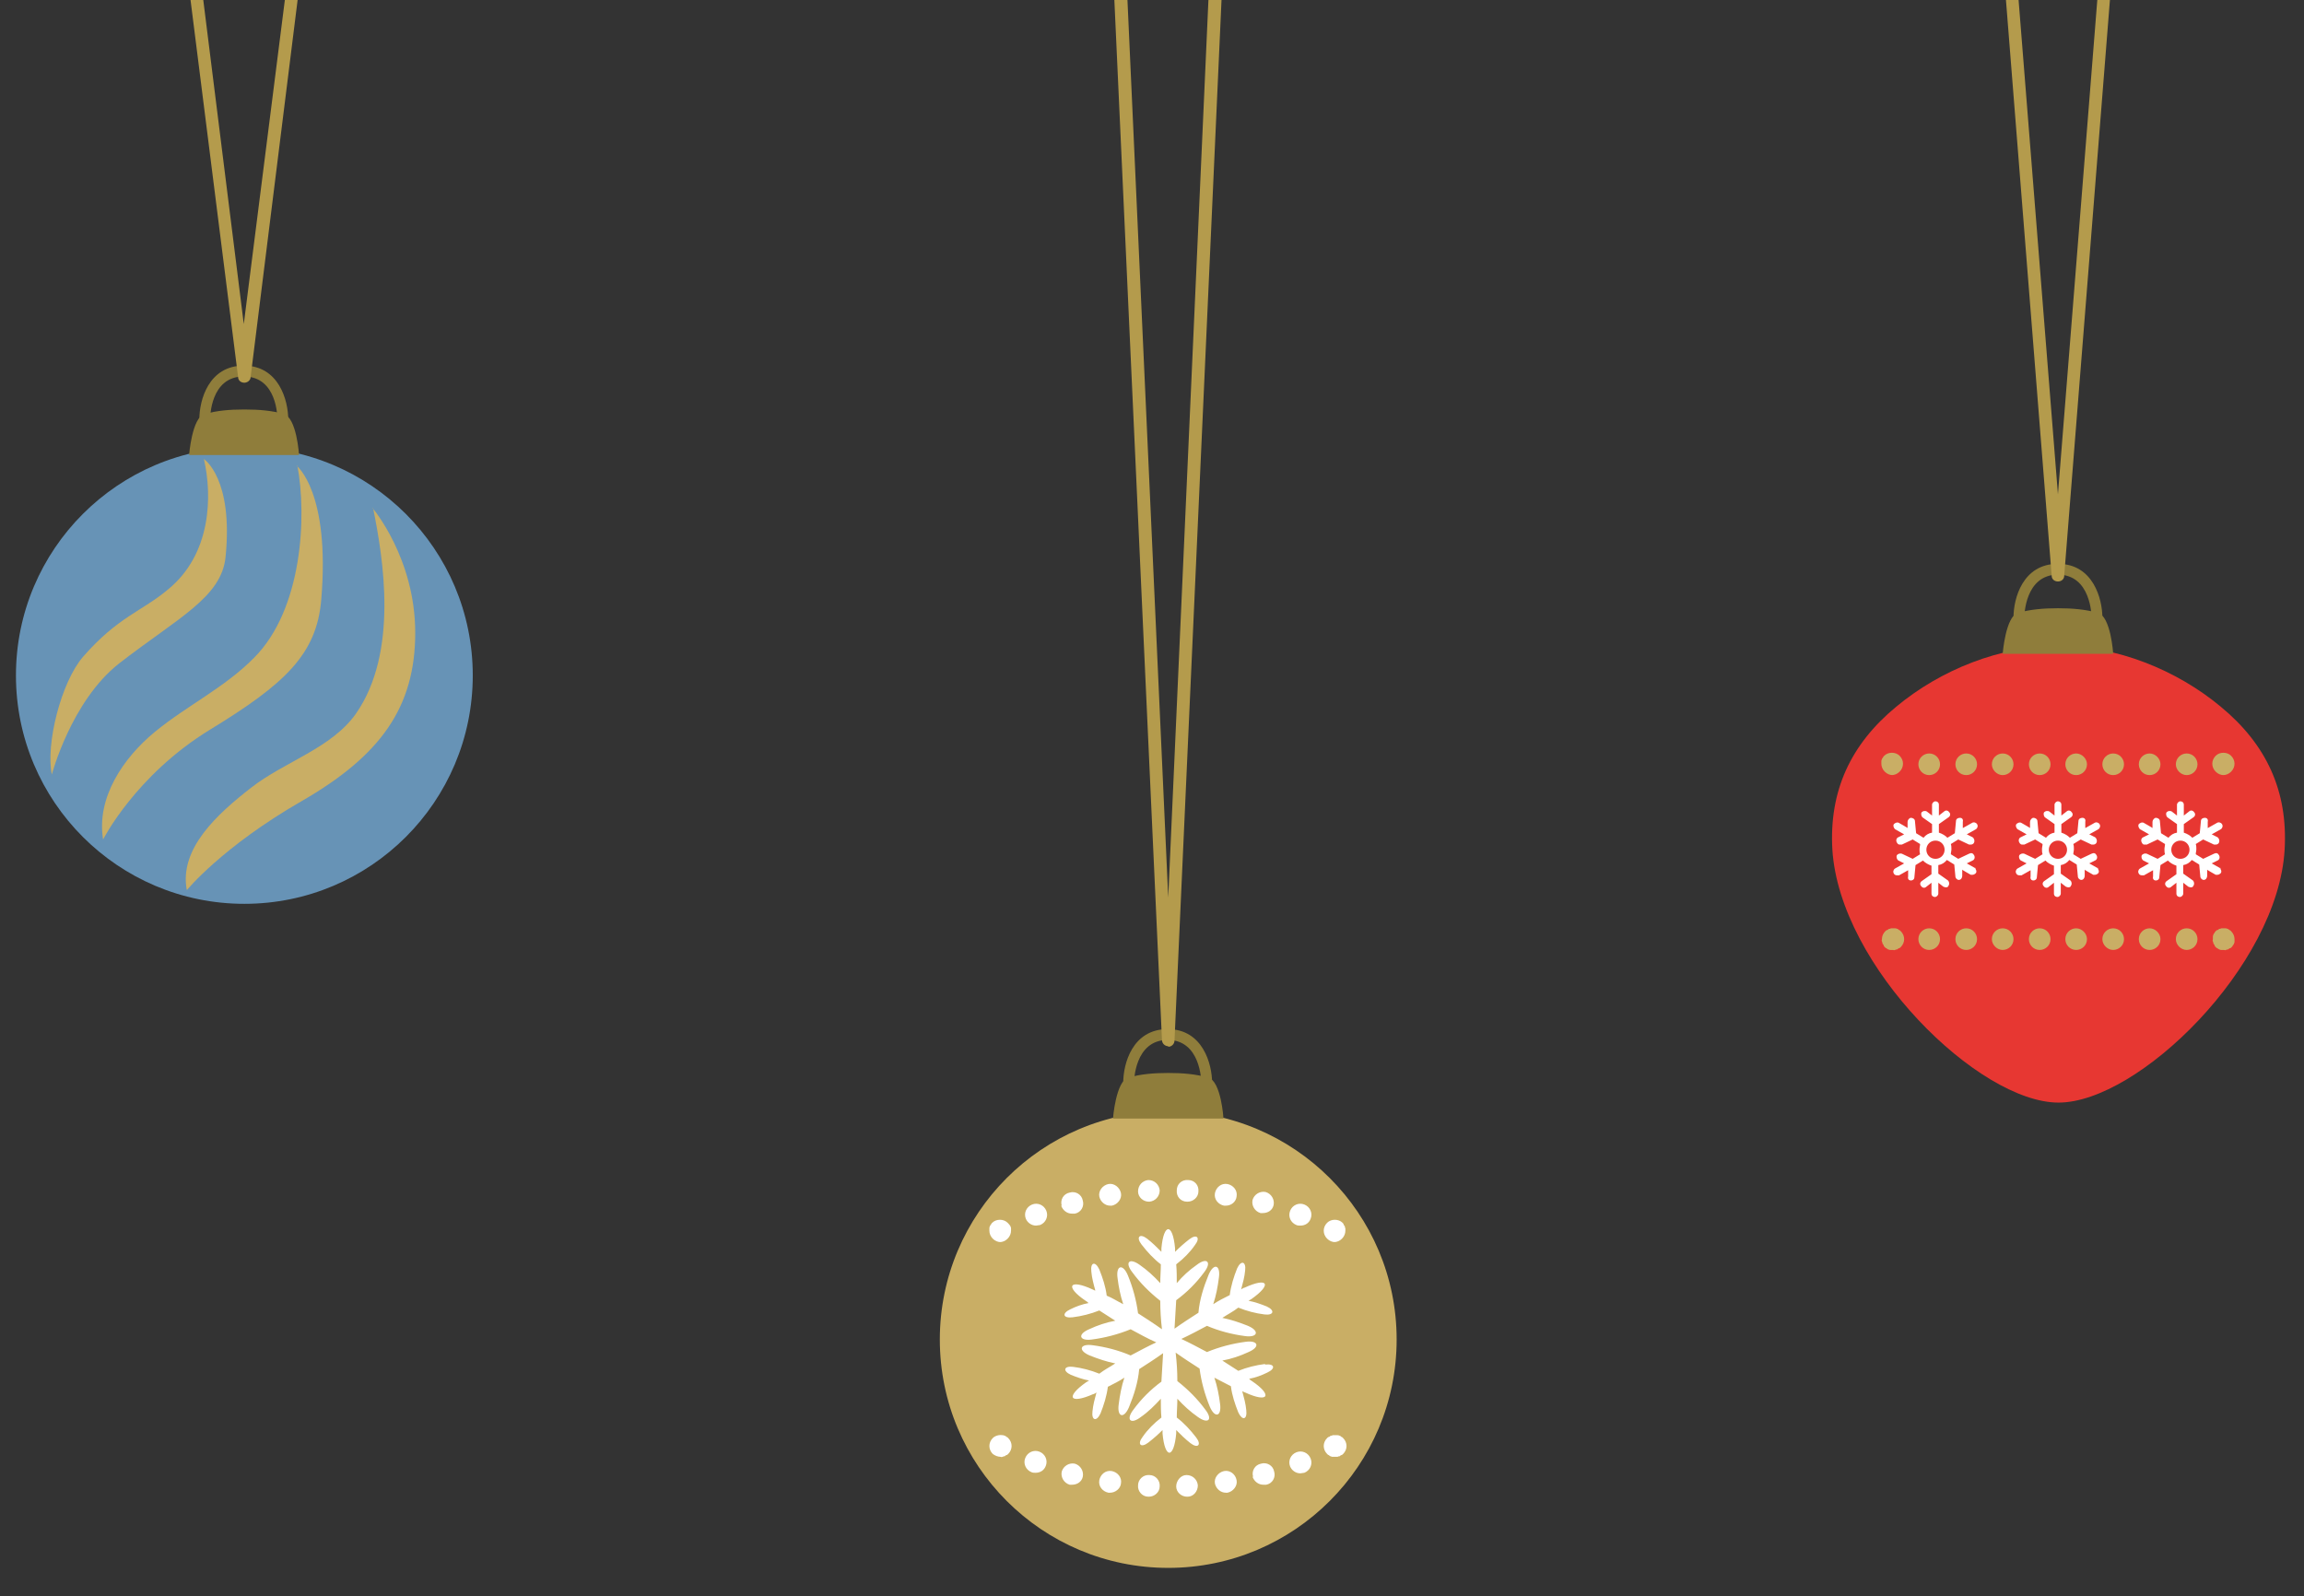<?xml version="1.0" encoding="UTF-8"?>
<svg id="_レイヤー_2" xmlns="http://www.w3.org/2000/svg" xmlns:xlink="http://www.w3.org/1999/xlink" version="1.1" viewBox="0 0 404.5 280.3">
  <rect x="0" y="0" width="404.5" height="280.3" fill="#333333" stroke="none"/>
  <!-- Generator: Adobe Illustrator 29.8.2, SVG Export Plug-In . SVG Version: 2.1.1 Build 3)  -->
  <defs>
    <style>
      .st0 {
        fill: none;
      }

      .st1 {
        fill: #c9ae65;
      }

      .st2 {
        fill: #6793b6;
      }

      .st3 {
        fill: #fff;
      }

      .st4 {
        fill: #8f7d3b;
      }

      .st5 {
        fill: #b49b4c;
      }

      .st6 {
        fill: #e73732;
      }

      .st7 {
        clip-path: url(#clippath);
      }
    </style>
    <clipPath id="clippath">
      <rect class="st0" x="-35" y="-.4" width="451.5" height="285.7"/>
    </clipPath>
  </defs>
  <g id="_メッシュワイやー">
    <g class="st7">
      <g>
        <circle class="st1" cx="205.1" cy="235.2" r="40.1"/>
        <path class="st4" d="M212.1,189.2c-2.2-.6-4.4-.8-7-.8s-4.8.2-7,.8-2.7,7.2-2.7,7.2h19.4s-.4-6.6-2.7-7.2h0Z"/>
        <path class="st4" d="M211,190.1h.9-.9ZM199.1,190.1h-1.9c0-3.3,1.6-9.4,7.8-9.4s7.8,6.2,7.8,9.4h-1.9c0-.3-.1-7.5-5.9-7.5s-5.9,7.2-5.9,7.5h0Z"/>
        <path class="st3" d="M175.7,218.1c-.5,0-1-.2-1.4-.6-.4-.4-.6-.9-.6-1.4s0-.2,0-.4,0-.2.1-.4c0-.1.1-.2.2-.3,0-.1.1-.2.2-.3.7-.7,2-.7,2.7,0s.6.9.6,1.4-.2,1-.6,1.4-.9.6-1.4.6h.2Z"/>
        <path class="st3" d="M180.1,214c-.4-1,.1-2.1,1.1-2.5h0c1-.4,2.1.1,2.5,1.1h0c.4,1-.1,2.1-1.1,2.5h0c-.2,0-.5.1-.7.1h0c-.8,0-1.5-.5-1.8-1.2h0ZM186.4,211.7c-.3-1,.3-2.1,1.4-2.3h0c1-.3,2.1.3,2.3,1.4h0c.3,1-.3,2.1-1.4,2.3h-.5c-.9,0-1.6-.6-1.9-1.4h0Z"/>
        <path class="st3" d="M227.6,215.1c-1-.4-1.5-1.5-1.1-2.5h0c.4-1,1.5-1.5,2.5-1.1h0c1,.4,1.5,1.5,1.1,2.5h0c-.3.8-1,1.2-1.8,1.2h0c-.2,0-.5,0-.7-.1h0ZM221.3,213c-1-.3-1.6-1.3-1.4-2.3h0c.3-1,1.3-1.6,2.3-1.4h0c1,.3,1.6,1.3,1.4,2.3h0c-.2.9-1,1.4-1.9,1.4h-.5.1ZM193,210.1c-.2-1,.6-2,1.6-2.2h0c1-.2,2,.6,2.2,1.6h0c.2,1-.6,2-1.6,2.2h-.3c-.9,0-1.7-.7-1.9-1.6h0ZM214.9,211.7c-1-.2-1.8-1.1-1.6-2.2h0c.2-1,1.1-1.8,2.2-1.6h0c1,.2,1.8,1.1,1.6,2.2h0c-.1.9-.9,1.6-1.9,1.6h-.3ZM208.4,211c-1.1,0-1.9-.9-1.8-2h0c0-1.1.9-1.9,2-1.8h0c1.1,0,1.9.9,1.8,2h0c0,1-.9,1.8-1.9,1.8h-.1ZM199.8,209.2c0-1.1.8-1.9,1.8-2h0c1.1,0,1.9.8,2,1.8h0c0,1.1-.8,1.9-1.8,2h-.1c-1,0-1.9-.8-1.9-1.8h0Z"/>
        <path class="st3" d="M234.4,218.1c-.5,0-1-.2-1.4-.6-.4-.4-.6-.9-.6-1.4s.2-1,.6-1.4c.7-.7,2-.7,2.7,0,0,0,.2.2.2.3s.1.2.2.3c0,.1,0,.2.1.4v.4c0,.5-.2,1-.6,1.4s-.9.6-1.4.6h.2Z"/>
        <path class="st3" d="M234.4,255.8h-.4c-.1,0-.2,0-.4-.1-.1,0-.2-.1-.3-.2-.1,0-.2-.1-.3-.2-.4-.4-.6-.9-.6-1.4s.2-1,.6-1.4c0,0,.2-.2.3-.2s.2-.1.3-.2c.1,0,.2,0,.4-.1h.8c.1,0,.2,0,.4.1.1,0,.2.1.3.2.1,0,.2.1.3.2.4.4.6.9.6,1.4s-.2,1-.6,1.4c0,0-.2.2-.3.2s-.2.1-.3.2c-.1,0-.2,0-.4.1h-.4Z"/>
        <path class="st3" d="M220,259.3c-.3-1,.3-2.1,1.4-2.3h0c1-.3,2.1.3,2.3,1.4h0c.3,1-.3,2.1-1.4,2.3h-.5c-.9,0-1.6-.6-1.9-1.4h.1ZM226.5,257.5c-.4-1,.1-2.1,1.1-2.5h0c1-.4,2.1.1,2.5,1.1h0c.4,1-.1,2.1-1.1,2.5h0c-.2,0-.5.1-.7.1h0c-.8,0-1.5-.5-1.8-1.2h0Z"/>
        <path class="st3" d="M201.6,262.8h0c-1.1,0-1.9-1-1.8-2h0c0-1,.9-1.9,2-1.8h0c1.1,0,1.9,1,1.8,2h0c0,1-.9,1.8-1.9,1.8h-.1ZM206.5,261c0-1,.8-2,1.8-2h0c1.1,0,1.9.8,2,1.8h0c0,1.1-.8,2-1.8,2h-.1c-1,0-1.9-.8-1.9-1.8h0ZM213.3,260.5c-.2-1,.6-2,1.6-2.2h0c1-.2,2,.5,2.2,1.6h0c.2,1-.6,2-1.6,2.2h-.3c-.9,0-1.7-.7-1.9-1.6h0ZM194.6,262.1c-1-.2-1.8-1.1-1.6-2.2h0c.2-1,1.1-1.8,2.2-1.6h0c1,.2,1.8,1.1,1.6,2.2h0c-.1.9-1,1.6-1.9,1.6h-.3ZM187.8,260.7h0c-1-.3-1.6-1.3-1.4-2.3h0c.3-1,1.3-1.6,2.3-1.4h0c1,.3,1.6,1.3,1.4,2.3h0c-.2.9-1,1.4-1.9,1.4h-.5,0ZM181.1,258.5c-1-.4-1.5-1.5-1.1-2.5h0c.4-1,1.5-1.5,2.5-1.1h0c1,.4,1.5,1.5,1.1,2.5h0c-.3.8-1,1.2-1.8,1.2h0c-.2,0-.5,0-.7-.1h0Z"/>
        <path class="st3" d="M175.7,255.8c-.5,0-1-.2-1.4-.5-.4-.4-.6-.9-.6-1.4s.2-1,.6-1.4c.4-.4,1.1-.6,1.7-.5.1,0,.2,0,.4.1.1,0,.2.1.3.2.1,0,.2.1.3.2.4.4.6.9.6,1.4s-.2,1-.6,1.4c0,0-.2.2-.3.2s-.2.1-.3.2c-.1,0-.2,0-.4.1s-.2,0-.4,0h0Z"/>
        <path class="st3" d="M222.1,239.5c-1.6.2-3.2.6-4.7,1.2-.9-.6-1.9-1.2-2.8-1.8,1.6-.3,3.1-.8,4.6-1.5,2.1-.9,1.7-2.1-.5-1.8-2.3.3-4.6.9-6.8,1.8-1.5-.8-3-1.6-4.5-2.3,1.5-.7,3-1.5,4.5-2.3,2.1.9,4.4,1.5,6.7,1.8,2.2.3,2.6-.9.5-1.8-1.5-.6-3-1.1-4.5-1.4.9-.6,1.9-1.1,2.8-1.8,1.5.6,3,1,4.6,1.2,1.6.2,1.9-.7.4-1.4-1-.4-2.1-.8-3.2-1,.2-.1.3-.2.5-.3,3.7-2.6,2.9-3.9-1.2-2-.2,0-.4.2-.6.3.3-1.1.6-2.2.7-3.3.2-1.6-.7-1.9-1.4-.4-.6,1.5-1.1,3.1-1.3,4.7-1,.5-2,1-2.9,1.6.5-1.5.8-3.1,1-4.7.3-2.2-.9-2.6-1.8-.5-.9,2.2-1.6,4.4-1.8,6.7-1.4.9-2.8,1.8-4.2,2.8.1-1.7.2-3.4.3-5,1.9-1.4,3.5-3,4.9-4.9,1.4-1.8.5-2.7-1.3-1.3-1.3.9-2.5,2-3.5,3.2,0-1.1,0-2.2-.1-3.3,1.3-1,2.4-2.1,3.3-3.4,1-1.3.3-2-1-1-.9.7-1.7,1.4-2.5,2.2v-.6c-.4-4.5-2-4.5-2.4,0v.6c-.8-.8-1.6-1.6-2.5-2.3-1.3-1-2-.3-1,1s2.1,2.5,3.4,3.5c0,1.1-.1,2.2-.1,3.3-1.1-1.2-2.3-2.3-3.6-3.2-1.8-1.3-2.7-.5-1.3,1.3,1.4,1.9,3,3.5,4.9,5,0,1.7.1,3.3.3,5-1.4-1-2.8-1.9-4.2-2.8-.3-2.3-.9-4.5-1.8-6.7-.9-2.1-2.1-1.7-1.8.5.2,1.6.5,3.1,1,4.6-1-.5-1.9-1.1-2.9-1.5-.2-1.6-.7-3.1-1.3-4.6-.7-1.5-1.6-1.3-1.4.4.1,1.1.4,2.2.7,3.3-.2,0-.4-.2-.5-.2-4.1-1.9-4.9-.5-1.2,2,.2.1.3.2.5.4-1.1.2-2.2.6-3.2,1.1-1.5.7-1.3,1.6.4,1.4,1.6-.2,3.2-.6,4.7-1.2.9.6,1.9,1.2,2.8,1.8-1.6.3-3.1.8-4.6,1.5-2.1.9-1.7,2.1.5,1.8,2.3-.3,4.6-.9,6.8-1.8,1.5.8,2.9,1.6,4.5,2.3-1.5.7-3,1.5-4.5,2.3-2.1-.9-4.4-1.5-6.7-1.8-2.2-.3-2.6.9-.5,1.8,1.5.6,3,1.1,4.5,1.4-.9.6-1.9,1.1-2.8,1.8-1.5-.6-3-1-4.6-1.2s-1.9.7-.4,1.4c1,.4,2.1.8,3.2,1-.2.1-.3.2-.5.3-3.7,2.6-2.9,3.9,1.2,2.1.2,0,.4-.2.6-.3-.3,1.1-.6,2.2-.7,3.3-.2,1.6.7,1.9,1.4.4.6-1.5,1.1-3.1,1.3-4.7,1-.5,2-1,2.9-1.6-.5,1.5-.8,3.1-1,4.7-.3,2.2.9,2.6,1.8.5.9-2.2,1.6-4.4,1.8-6.7,1.4-.9,2.8-1.8,4.2-2.8-.1,1.7-.2,3.4-.3,5-1.9,1.4-3.5,3-4.9,4.9-1.4,1.8-.5,2.7,1.3,1.3,1.3-.9,2.4-2,3.5-3.2,0,1.1,0,2.2.1,3.3-1.3,1-2.4,2.1-3.3,3.4-1,1.3-.3,2,1,1,.9-.7,1.7-1.4,2.5-2.2v.6c.4,4.5,2,4.5,2.4,0v-.6c.8.8,1.6,1.6,2.5,2.3,1.3,1,2,.3,1-1s-2.1-2.5-3.4-3.5c0-1.1.1-2.2.1-3.3,1.1,1.2,2.3,2.3,3.6,3.2,1.8,1.3,2.7.5,1.3-1.3-1.4-1.9-3-3.5-4.9-5,0-1.7-.1-3.3-.3-5,1.4,1,2.8,1.9,4.2,2.8.3,2.3.9,4.5,1.8,6.7.9,2.1,2.1,1.7,1.8-.5-.2-1.6-.5-3.1-1-4.6,1,.5,1.9,1,2.9,1.5.2,1.6.7,3.1,1.3,4.6.7,1.5,1.6,1.3,1.4-.4-.1-1.1-.4-2.2-.7-3.3.2,0,.3.2.5.2,4.1,1.9,4.9.5,1.2-2-.2-.1-.3-.2-.5-.4,1.1-.2,2.2-.6,3.2-1.1,1.5-.7,1.3-1.6-.4-1.4h0Z"/>
        <path class="st5" d="M205.1,183.7c-.6,0-1.1-.5-1.1-1.1L195.5-3.1h2.3c0,0,7.3,160.7,7.3,160.7L212.3-3.2h2.3c0,0-8.4,185.9-8.4,185.9,0,.6-.5,1.1-1.1,1.1h0Z"/>
        <circle class="st2" cx="42.9" cy="118.6" r="40.1"/>
        <path class="st1" d="M52.2,81.7c1.7,8.9.9,25.3-7.6,33.8-5.1,5.2-11.8,8.4-17.4,13-5.6,4.6-10.3,11.6-9.1,18.9,0,0,5.7-11.3,18.8-19.3,13.1-8,18.7-13.2,19.5-22.8,1.6-18.9-4.3-23.5-4.3-23.5h.1Z"/>
        <path class="st1" d="M35.8,80.6c1.5,6.5,1.3,16.7-6.3,22.9-4.5,3.8-8.8,4.8-14.9,11.8-3.9,4.5-6.6,15.4-5.5,20.7,0,0,3.4-12.9,11.8-19.5,10.3-8,18-11.6,18.7-18.7,1.4-13.8-3.8-17.2-3.8-17.2h0Z"/>
        <path class="st1" d="M65.5,89.2c1.8,8.9,4.5,25.3-3,36.1-4.3,6.1-12.5,8.4-18.4,13-5.9,4.6-12.7,10.7-11.3,18,0,0,6.2-7.6,20.1-15.6s20-16.5,20-29.6-7.5-21.9-7.5-21.9h.1Z"/>
        <path class="st4" d="M49.9,72.7c-2.2-.6-4.3-.8-7-.8s-4.8.2-7,.8c-2.2.6-2.7,7.2-2.7,7.2h19.3s-.4-6.6-2.7-7.2h0Z"/>
        <path class="st4" d="M48.8,73.6h1-1ZM36.9,73.6h-1.9c0-3.3,1.6-9.4,7.8-9.4s7.8,6.2,7.8,9.4h-1.9c0-.3,0-7.5-5.9-7.5s-5.9,7.2-5.9,7.5h0Z"/>
        <path class="st5" d="M42.9,67.2c-.6,0-1.1-.4-1.1-1L33.3-1.2l2.2-.3,7.3,58.4L50.2-1.5l2.2.3-8.4,67.4c0,.6-.6,1-1.1,1h0Z"/>
        <path class="st6" d="M389.9,124.1c-7.8-6.5-18.3-10.7-28.5-10.7s-20.7,4.2-28.5,10.7c-8,6.6-11.8,14.8-11.2,25.1,1.3,20.5,25.7,44.4,39.7,44.4s38.5-23.9,39.7-44.4c.6-10.3-3.2-18.5-11.2-25.1h0Z"/>
        <path class="st3" d="M346.9,152.5l-1.6-.9,1-.5c.3-.1.5-.5.3-.9s-.5-.5-.9-.3l-1.9.9-1.3-.8c0-.3.1-.6.1-.9s0-.6-.1-.9l1.3-.8,1.9.9h.3c.2,0,.5-.1.6-.4.1-.3,0-.7-.3-.9l-1-.5,1.6-.9c.3-.2.4-.6.2-.9-.2-.3-.6-.4-.9-.2l-1.6.9v-1.1c.1-.4-.1-.7-.5-.7s-.7.2-.7.6l-.2,2.1-1.3.8c-.4-.4-.9-.7-1.5-.9v-1.5l1.7-1.2c.3-.2.4-.6.1-.9-.2-.3-.6-.4-.9-.1l-.9.7v-1.9c0-.4-.3-.6-.6-.6s-.6.3-.6.6v1.9l-.9-.7c-.3-.2-.7-.1-.9.1s-.1.7.1.9l1.7,1.2v1.5c-.6.1-1.1.4-1.5.9l-1.3-.8-.2-2.1c0-.4-.4-.6-.7-.6s-.6.4-.6.7v1.1c.1,0-1.5-.9-1.5-.9-.3-.2-.7,0-.9.2-.2.3,0,.7.2.9l1.6.9-1,.5c-.3.1-.5.5-.3.9s.4.4.6.4h.3l1.9-.9,1.3.8c0,.3-.1.6-.1.9s0,.6.1.9l-1.3.8-1.9-.9c-.3-.1-.7,0-.9.3-.1.3,0,.7.3.9l1,.5-1.6.9c-.3.2-.4.6-.2.9.1.2.3.3.6.3s.2,0,.3,0l1.6-.9v1.1c-.1.4.1.7.5.7h0c.3,0,.6-.2.6-.6l.2-2.1,1.3-.8c.4.4.9.7,1.5.9v1.5l-1.7,1.2c-.3.2-.4.6-.1.9.2.3.6.4.9.1l.9-.7v1.9c0,.4.3.6.6.6s.6-.3.6-.6v-1.9l.9.7c.1,0,.2.1.4.1s.4,0,.5-.3c.2-.3.1-.7-.1-.9l-1.7-1.2v-1.5c.6-.1,1.1-.4,1.5-.9l1.3.8.2,2.1c0,.3.3.6.6.6h0c.4,0,.6-.4.6-.7v-1.1c-.1,0,1.5.9,1.5.9h.3c.2,0,.4-.1.6-.3.2-.3,0-.7-.2-.9h.2ZM339.8,150.8c-.9,0-1.6-.7-1.6-1.6s.7-1.6,1.6-1.6,1.6.7,1.6,1.6-.7,1.6-1.6,1.6Z"/>
        <path class="st3" d="M368.4,152.5l-1.6-.9,1-.5c.3-.1.5-.5.3-.9s-.5-.5-.9-.3l-1.9.9-1.3-.8c0-.3.1-.6.1-.9s0-.6-.1-.9l1.3-.8,1.9.9h.3c.2,0,.5-.1.6-.4.1-.3,0-.7-.3-.9l-1-.5,1.6-.9c.3-.2.4-.6.2-.9-.2-.3-.6-.4-.9-.2l-1.6.9v-1.1c.1-.4-.1-.7-.5-.7s-.7.2-.7.6l-.2,2.1-1.3.8c-.4-.4-.9-.7-1.5-.9v-1.5l1.7-1.2c.3-.2.4-.6.1-.9-.2-.3-.6-.4-.9-.1l-.9.7v-1.9c0-.4-.3-.6-.6-.6s-.6.3-.6.6v1.9l-.9-.7c-.3-.2-.7-.1-.9.1s-.1.7.1.9l1.7,1.2v1.5c-.6.1-1.1.4-1.5.9l-1.3-.8-.2-2.1c0-.4-.4-.6-.7-.6s-.6.4-.6.7v1.1c.1,0-1.5-.9-1.5-.9-.3-.2-.7,0-.9.2-.2.3,0,.7.2.9l1.6.9-1,.5c-.3.1-.5.5-.3.9s.4.4.6.4h.3l1.9-.9,1.3.8c0,.3-.1.6-.1.9s0,.6.1.9l-1.3.8-1.9-.9c-.3-.1-.7,0-.9.3-.1.3,0,.7.3.9l1,.5-1.6.9c-.3.2-.4.6-.2.9.1.2.3.3.6.3s.2,0,.3,0l1.6-.9v1.1c-.1.4.1.7.5.7h0c.3,0,.6-.2.6-.6l.2-2.1,1.3-.8c.4.4.9.7,1.5.9v1.5l-1.7,1.2c-.3.2-.4.6-.1.9.2.3.6.4.9.1l.9-.7v1.9c0,.4.3.6.6.6s.6-.3.6-.6v-1.9l.9.7c.1,0,.2.1.4.1s.4,0,.5-.3c.2-.3.1-.7-.1-.9l-1.7-1.2v-1.5c.6-.1,1.1-.4,1.5-.9l1.3.8.2,2.1c0,.3.3.6.6.6h0c.4,0,.6-.4.6-.7v-1.1c-.1,0,1.5.9,1.5.9h.3c.2,0,.4-.1.6-.3.2-.3,0-.7-.2-.9h.2ZM361.3,150.8c-.9,0-1.6-.7-1.6-1.6s.7-1.6,1.6-1.6,1.6.7,1.6,1.6-.7,1.6-1.6,1.6Z"/>
        <path class="st3" d="M389.9,152.5l-1.6-.9,1-.5c.3-.1.5-.5.3-.9s-.5-.5-.9-.3l-1.9.9-1.3-.8c0-.3.1-.6.1-.9s0-.6-.1-.9l1.3-.8,1.9.9h.3c.2,0,.5-.1.6-.4.1-.3,0-.7-.3-.9l-1-.5,1.6-.9c.3-.2.4-.6.2-.9-.2-.3-.6-.4-.9-.2l-1.6.9v-1.1c.1-.4-.1-.7-.5-.7s-.7.2-.7.6l-.2,2.1-1.3.8c-.4-.4-.9-.7-1.5-.9v-1.5l1.7-1.2c.3-.2.4-.6.1-.9-.2-.3-.6-.4-.9-.1l-.9.7v-1.9c0-.4-.3-.6-.6-.6s-.6.3-.6.6v1.9l-.9-.7c-.3-.2-.7-.1-.9.1s-.1.7.1.9l1.7,1.2v1.5c-.6.1-1.1.4-1.5.9l-1.3-.8-.2-2.1c0-.4-.4-.6-.7-.6s-.6.4-.6.7v1.1c.1,0-1.5-.9-1.5-.9-.3-.2-.7,0-.9.2-.2.3,0,.7.2.9l1.6.9-1,.5c-.3.1-.5.5-.3.9s.3.4.6.4.2,0,.3,0l1.9-.9,1.3.8c0,.3-.1.6-.1.9s0,.6.1.9l-1.3.8-1.9-.9c-.3-.1-.7,0-.9.3-.1.3,0,.7.3.9l1,.5-1.6.9c-.3.2-.4.6-.2.9.1.2.3.3.6.3s.2,0,.3,0l1.6-.9v1.1c-.1.4.1.7.5.7h0c.3,0,.6-.2.6-.6l.2-2.1,1.3-.8c.4.4.9.7,1.5.9v1.5l-1.7,1.2c-.3.2-.4.6-.1.9.2.3.6.4.9.1l.9-.7v1.9c0,.4.3.6.6.6s.6-.3.6-.6v-1.9l.9.7c.1,0,.2.1.4.1s.4,0,.5-.3c.2-.3.1-.7-.1-.9l-1.7-1.2v-1.5c.6-.1,1.1-.4,1.5-.9l1.3.8.2,2.1c0,.3.3.6.6.6h0c.4,0,.6-.4.6-.7v-1.1c-.1,0,1.5.9,1.5.9h.3c.2,0,.4-.1.6-.3.2-.3,0-.7-.2-.9h.2ZM382.8,150.8c-.9,0-1.6-.7-1.6-1.6s.7-1.6,1.6-1.6,1.6.7,1.6,1.6-.7,1.6-1.6,1.6Z"/>
        <path class="st4" d="M368.3,107.6c-2.2-.6-4.4-.8-7-.8s-4.8.2-7,.8c-2.2.6-2.7,7.2-2.7,7.2h19.4s-.4-6.6-2.7-7.2h0Z"/>
        <path class="st4" d="M367.2,108.4h1-1ZM355.4,108.4h-1.9c0-3.3,1.6-9.4,7.8-9.4s7.8,6.2,7.8,9.4h-1.9c0-.3-.1-7.5-5.9-7.5s-5.9,7.2-5.9,7.5Z"/>
        <path class="st5" d="M361.3,102.1c-.6,0-1.1-.4-1.1-1l-8.4-105.8,2.2-.2,7.3,91.7,7.3-91.7,2.2.2-8.4,105.8c0,.6-.5,1-1.1,1h0Z"/>
        <path class="st1" d="M332.3,136.1c-.5,0-1-.2-1.4-.6-.4-.4-.6-.9-.6-1.4s0-.2,0-.4,0-.2.1-.4c0-.1.1-.2.2-.3,0-.1.1-.2.2-.3.7-.7,2-.7,2.7,0,.4.4.6.9.6,1.4s-.2,1-.6,1.4-.9.6-1.4.6h.2Z"/>
        <path class="st1" d="M343.3,134.2c0-1.1.9-1.9,1.9-1.9h0c1.1,0,1.9.9,1.9,1.9h0c0,1.1-.9,1.9-1.9,1.9h0c-1.1,0-1.9-.9-1.9-1.9ZM336.8,134.2c0-1.1.9-1.9,1.9-1.9h0c1.1,0,1.9.9,1.9,1.9h0c0,1.1-.9,1.9-1.9,1.9h0c-1.1,0-1.9-.9-1.9-1.9Z"/>
        <path class="st1" d="M382,134.2c0-1.1.9-1.9,1.9-1.9h0c1.1,0,1.9.9,1.9,1.9h0c0,1.1-.9,1.9-1.9,1.9h0c-1,0-1.9-.9-1.9-1.9ZM375.5,134.2c0-1.1.9-1.9,1.9-1.9h0c1,0,1.9.9,1.9,1.9h0c0,1.1-.9,1.9-1.9,1.9h0c-1.1,0-1.9-.9-1.9-1.9ZM369.1,134.2c0-1.1.9-1.9,1.9-1.9h0c1.1,0,1.9.9,1.9,1.9h0c0,1.1-.9,1.9-1.9,1.9h0c-1.1,0-1.9-.9-1.9-1.9ZM362.6,134.2c0-1.1.9-1.9,1.9-1.9h0c1,0,1.9.9,1.9,1.9h0c0,1.1-.9,1.9-1.9,1.9h0c-1.1,0-1.9-.9-1.9-1.9ZM356.2,134.2c0-1.1.9-1.9,1.9-1.9h0c1.1,0,1.9.9,1.9,1.9h0c0,1.1-.9,1.9-1.9,1.9h0c-1.1,0-1.9-.9-1.9-1.9ZM349.7,134.2c0-1.1.9-1.9,1.9-1.9h0c1.1,0,1.9.9,1.9,1.9h0c0,1.1-.9,1.9-1.9,1.9h0c-1,0-1.9-.9-1.9-1.9Z"/>
        <path class="st1" d="M390.4,136.1c-.5,0-1-.2-1.4-.6-.4-.4-.6-.9-.6-1.4s.2-1,.6-1.4c.7-.7,2-.7,2.7,0,.4.4.6.9.6,1.4s-.2,1-.6,1.4-.9.6-1.4.6h0Z"/>
        <path class="st1" d="M332.3,166.8h-.4c-.1,0-.2,0-.4-.1-.1,0-.2-.1-.3-.2-.1,0-.2-.1-.3-.2,0,0-.2-.2-.2-.3s-.1-.2-.2-.3c0-.1,0-.2-.1-.4s0-.2,0-.4c0-.5.2-1,.6-1.4,0,0,.2-.2.3-.2s.2-.1.3-.2c.1,0,.2,0,.4-.1h.7c.1,0,.2,0,.4.1.1,0,.2.1.3.2.1,0,.2.1.3.2.4.4.6.9.6,1.4s-.2,1-.6,1.4c0,0-.2.2-.3.2s-.2.1-.3.2c-.1,0-.2,0-.4.1s-.2,0-.4,0h0Z"/>
        <path class="st1" d="M343.3,164.9c0-1.1.9-1.9,1.9-1.9h0c1.1,0,1.9.9,1.9,1.9h0c0,1.1-.9,1.9-1.9,1.9h0c-1.1,0-1.9-.9-1.9-1.9ZM336.8,164.9c0-1.1.9-1.9,1.9-1.9h0c1.1,0,1.9.9,1.9,1.9h0c0,1.1-.9,1.9-1.9,1.9h0c-1.1,0-1.9-.9-1.9-1.9Z"/>
        <path class="st1" d="M382,164.9c0-1.1.9-1.9,1.9-1.9h0c1.1,0,1.9.9,1.9,1.9h0c0,1.1-.9,1.9-1.9,1.9h0c-1,0-1.9-.9-1.9-1.9ZM375.5,164.9c0-1.1.9-1.9,1.9-1.9h0c1,0,1.9.9,1.9,1.9h0c0,1.1-.9,1.9-1.9,1.9h0c-1.1,0-1.9-.9-1.9-1.9ZM369.1,164.9c0-1.1.9-1.9,1.9-1.9h0c1.1,0,1.9.9,1.9,1.9h0c0,1.1-.9,1.9-1.9,1.9h0c-1,0-1.9-.9-1.9-1.9ZM362.6,164.9c0-1.1.9-1.9,1.9-1.9h0c1,0,1.9.9,1.9,1.9h0c0,1.1-.9,1.9-1.9,1.9h0c-1.1,0-1.9-.9-1.9-1.9ZM356.2,164.9c0-1.1.9-1.9,1.9-1.9h0c1.1,0,1.9.9,1.9,1.9h0c0,1.1-.9,1.9-1.9,1.9h0c-1.1,0-1.9-.9-1.9-1.9ZM349.7,164.9c0-1.1.9-1.9,1.9-1.9h0c1.1,0,1.9.9,1.9,1.9h0c0,1.1-.9,1.9-1.9,1.9h0c-1,0-1.9-.9-1.9-1.9Z"/>
        <path class="st1" d="M390.4,166.8h-.4c-.1,0-.2,0-.4-.1s-.2-.1-.3-.2c-.1,0-.2-.1-.3-.2,0,0-.2-.2-.2-.3s-.1-.2-.2-.3c0-.1,0-.2-.1-.4s0-.2,0-.4v-.4c0-.1,0-.2.1-.4,0-.1.1-.2.2-.3,0-.1.1-.2.2-.3s.2-.2.3-.2.2-.1.3-.2c.1,0,.2,0,.4-.1h.7c.1,0,.2,0,.4.1.1,0,.2.1.3.2.1,0,.2.1.3.2.4.4.6.9.6,1.4s0,.2,0,.4,0,.2-.1.4c0,.1-.1.2-.2.3,0,.1-.1.2-.2.3s-.2.2-.3.2-.2.1-.3.2c-.1,0-.2,0-.4.1s-.2,0-.4,0h0Z"/>
      </g>
    </g>
  </g>
</svg>